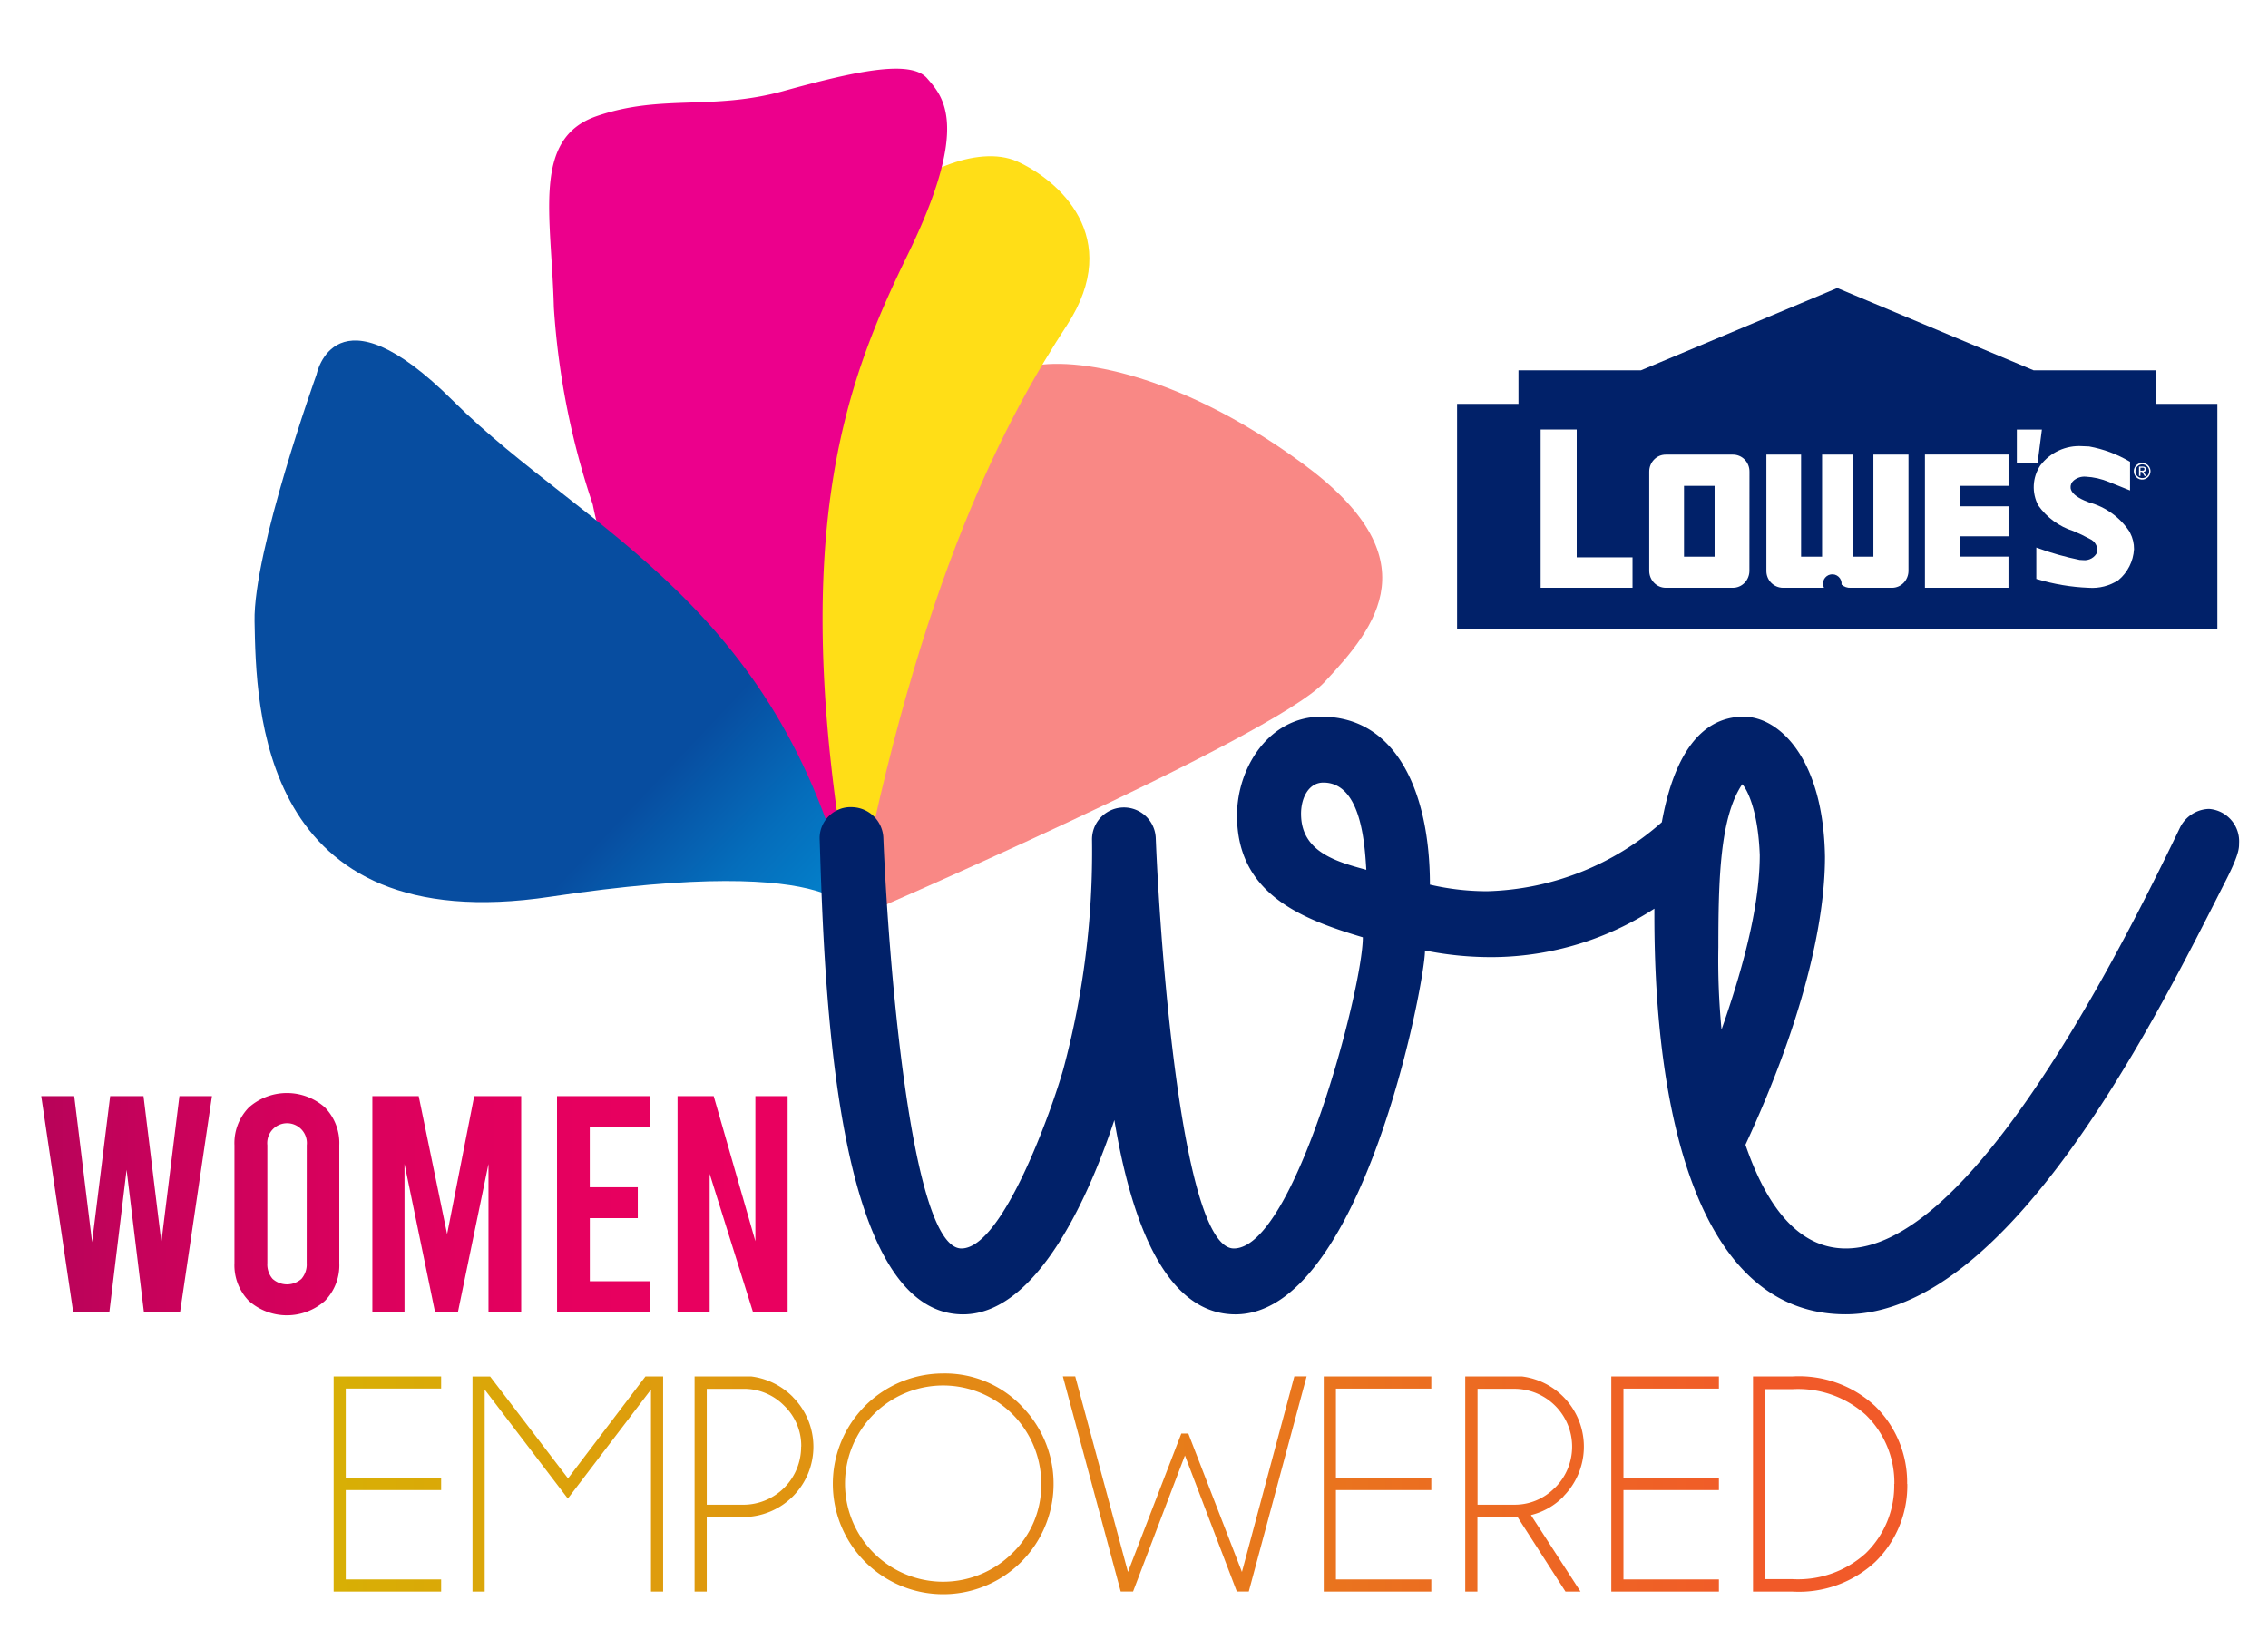 <svg xmlns="http://www.w3.org/2000/svg" xmlns:xlink="http://www.w3.org/1999/xlink" width="165" height="120" viewBox="0 0 165 120">
  <rect x="0" y="0" width="165" height="120" fill="#333333" stroke="none"/>
  <defs>
    <clipPath id="clip-path">
      <path id="Path_658" data-name="Path 658" d="M629.564,355.669h8.906v2.441h4.461v16.413H587.62V358.11h4.466v-2.441h8.909l14.285-5.989Z" transform="translate(-587.62 -349.68)" fill="none"/>
    </clipPath>
    <clipPath id="clip-path-2">
      <rect id="Rectangle_181" data-name="Rectangle 181" width="55.69" height="25.766" fill="none"/>
    </clipPath>
    <clipPath id="clip-path-3">
      <path id="Path_659" data-name="Path 659" d="M742.45,388.84v2.422l1.51,0,.313-2.423Z" transform="translate(-742.45 -388.84)" fill="none"/>
    </clipPath>
    <clipPath id="clip-path-5">
      <path id="Path_660" data-name="Path 660" d="M775.407,398.625c.089,0,.168,0,.168-.113s-.079-.1-.15-.1h-.142v.226Zm-.124.387h-.105v-.684h.263c.16,0,.242.06.242.2a.179.179,0,0,1-.047.134.187.187,0,0,1-.129.055l.195.3h-.118l-.179-.3h-.121v.292Zm.126.153a.5.5,0,1,0-.489-.5.481.481,0,0,0,.489.5Zm-.61-.492a.608.608,0,0,1,.371-.565.615.615,0,0,1,.665.126.609.609,0,1,1-1.036.439Z" transform="translate(-774.8 -398.06)" fill="none"/>
    </clipPath>
    <clipPath id="clip-path-7">
      <path id="Path_661" data-name="Path 661" d="M613.355,398.138v-9.3H610.73v11.513h6.686v-2.215Z" transform="translate(-610.73 -388.84)" fill="none"/>
    </clipPath>
    <clipPath id="clip-path-9">
      <path id="Path_662" data-name="Path 662" d="M717.03,405.445h6.078v-2.267H719.6V401.7h3.511v-2.186H719.6v-1.486h3.511V395.75H717.03v9.695Z" transform="translate(-717.03 -395.75)" fill="none"/>
    </clipPath>
    <clipPath id="clip-path-11">
      <path id="Path_663" data-name="Path 663" d="M645.525,398.035H643.3v5.153h2.225Zm2.533,6.178a1.249,1.249,0,0,1-.35.876,1.184,1.184,0,0,1-.852.363h-4.882a1.181,1.181,0,0,1-.852-.363,1.252,1.252,0,0,1-.352-.876V397a1.252,1.252,0,0,1,.352-.876,1.178,1.178,0,0,1,.852-.36h4.887a1.181,1.181,0,0,1,.852.36,1.249,1.249,0,0,1,.35.876Z" transform="translate(-640.77 -395.76)" fill="none"/>
    </clipPath>
    <clipPath id="clip-path-13">
      <path id="Path_664" data-name="Path 664" d="M680.955,395.76v7.428h-1.518V395.76h-2.215v7.428h-1.528V395.76H673.17v8.454a1.22,1.22,0,0,0,1.2,1.239h2.991a.677.677,0,1,1,1.278-.234.921.921,0,0,0,.669.234h3a1.179,1.179,0,0,0,.85-.363,1.263,1.263,0,0,0,.35-.876V395.76Z" transform="translate(-673.169 -395.76)" fill="none"/>
    </clipPath>
    <clipPath id="clip-path-15">
      <path id="Path_665" data-name="Path 665" d="M754.128,399.752h0l-.018-.034a.427.427,0,0,0-.032-.06l-.016-.029a5.135,5.135,0,0,0-2.893-2.083l-.053-.021c-.305-.116-1.223-.46-1.315-1.021a.626.626,0,0,1,.218-.555,1.216,1.216,0,0,1,.879-.284,5.078,5.078,0,0,1,1.7.389c.773.308,1.452.581,1.457.587l.068.026v-2.086l-.024-.013a8.943,8.943,0,0,0-2.951-1.1c-.171,0-.337-.021-.5-.021a3.539,3.539,0,0,0-3.059,1.41,2.851,2.851,0,0,0-.147,2.893A4.952,4.952,0,0,0,750,399.621a11.327,11.327,0,0,1,1.181.566.916.916,0,0,1,.56.965,1.011,1.011,0,0,1-1.039.584,1.983,1.983,0,0,1-.216-.013h-.024a21.192,21.192,0,0,1-3.091-.876l-.066-.026v2.291h.031a15.01,15.01,0,0,0,3.78.637,3.493,3.493,0,0,0,2.157-.552,3.157,3.157,0,0,0,1.139-2.257A2.5,2.5,0,0,0,754.128,399.752Z" transform="translate(-747.115 -393.45)" fill="none"/>
    </clipPath>
    <linearGradient id="linear-gradient" x1="2.558" y1="-0.666" x2="3.714" y2="-0.666" gradientUnits="objectBoundingBox">
      <stop offset="0.03" stop-color="#f98885"/>
      <stop offset="0.53" stop-color="#ef4136"/>
    </linearGradient>
    <linearGradient id="linear-gradient-2" x1="4.816" y1="0.03" x2="6.112" y2="-0.839" gradientUnits="objectBoundingBox">
      <stop offset="0.22" stop-color="#ffde17"/>
      <stop offset="0.97" stop-color="#f15a29"/>
    </linearGradient>
    <linearGradient id="linear-gradient-3" x1="4.467" y1="-0.805" x2="4.467" y2="0.186" gradientUnits="objectBoundingBox">
      <stop offset="0.05" stop-color="#a30481"/>
      <stop offset="0.1" stop-color="#af0383"/>
      <stop offset="0.22" stop-color="#ca0287"/>
      <stop offset="0.34" stop-color="#dd018a"/>
      <stop offset="0.47" stop-color="#e8008b"/>
      <stop offset="0.6" stop-color="#ec008c"/>
    </linearGradient>
    <linearGradient id="linear-gradient-4" x1="2.569" y1="-1.073" x2="3.554" y2="-0.05" gradientUnits="objectBoundingBox">
      <stop offset="0" stop-color="#074da0"/>
      <stop offset="0.13" stop-color="#056dbb"/>
      <stop offset="0.27" stop-color="#0388d1"/>
      <stop offset="0.42" stop-color="#019be1"/>
      <stop offset="0.57" stop-color="#00a6ea"/>
      <stop offset="0.72" stop-color="#00aaed"/>
    </linearGradient>
    <linearGradient id="linear-gradient-5" x1="-0.224" y1="0.5" x2="1.096" y2="0.5" gradientUnits="objectBoundingBox">
      <stop offset="0" stop-color="#a00557"/>
      <stop offset="0.09" stop-color="#ad0458"/>
      <stop offset="0.29" stop-color="#c8025b"/>
      <stop offset="0.5" stop-color="#db015d"/>
      <stop offset="0.72" stop-color="#e6005f"/>
      <stop offset="0.95" stop-color="#ea005f"/>
    </linearGradient>
    <linearGradient id="linear-gradient-6" y1="0.5" x2="1" y2="0.5" gradientUnits="objectBoundingBox">
      <stop offset="0" stop-color="#d8af05"/>
      <stop offset="0.91" stop-color="#f15a29"/>
    </linearGradient>
    <clipPath id="clip-BRG-Women_Empowered">
      <rect width="165" height="120"/>
    </clipPath>
  </defs>
  <g id="BRG-Women_Empowered" data-name="BRG-Women Empowered" clip-path="url(#clip-BRG-Women_Empowered)">
    <rect width="165" height="120" fill="#fff"/>
    <g id="Women_Brg_Logo_RGB" data-name="Women Brg Logo_RGB" transform="translate(-193 -284.015)" style="isolation: isolate">
      <g id="Layer_1" data-name="Layer 1" transform="translate(196 289.016)">
        <g id="Group_363" data-name="Group 363" transform="translate(103.005 15.956)" clip-path="url(#clip-path)">
          <g id="Group_362" data-name="Group 362" transform="translate(0 -0.36)" clip-path="url(#clip-path-2)">
            <rect id="Rectangle_180" data-name="Rectangle 180" width="59.467" height="28.998" transform="translate(-2.078 -1.718)" fill="#012169"/>
          </g>
        </g>
        <g id="Group_365" data-name="Group 365" transform="translate(143.728 26.256)" clip-path="url(#clip-path-3)">
          <g id="Group_364" data-name="Group 364" transform="translate(-40.724 -10.66)" clip-path="url(#clip-path-2)">
            <rect id="Rectangle_182" data-name="Rectangle 182" width="5.978" height="6.581" transform="translate(38.646 8.582)" fill="#fff"/>
          </g>
        </g>
        <g id="Group_367" data-name="Group 367" transform="translate(152.237 28.681)" clip-path="url(#clip-path-5)">
          <g id="Group_366" data-name="Group 366" transform="translate(-49.232 -13.085)" clip-path="url(#clip-path-2)">
            <rect id="Rectangle_184" data-name="Rectangle 184" width="5.371" height="5.368" transform="translate(47.155 11.007)" fill="#fff"/>
          </g>
        </g>
        <g id="Group_369" data-name="Group 369" transform="translate(109.083 26.256)" clip-path="url(#clip-path-7)">
          <g id="Group_368" data-name="Group 368" transform="translate(-6.078 -10.66)" clip-path="url(#clip-path-2)">
            <rect id="Rectangle_186" data-name="Rectangle 186" width="10.842" height="15.668" transform="translate(4.001 8.582)" fill="#fff"/>
          </g>
        </g>
        <g id="Group_371" data-name="Group 371" transform="translate(137.042 28.074)" clip-path="url(#clip-path-9)">
          <g id="Group_370" data-name="Group 370" transform="translate(-34.038 -12.478)" clip-path="url(#clip-path-2)">
            <rect id="Rectangle_188" data-name="Rectangle 188" width="10.234" height="13.851" transform="translate(31.96 10.4)" fill="#fff"/>
          </g>
        </g>
        <g id="Group_373" data-name="Group 373" transform="translate(116.984 28.076)" clip-path="url(#clip-path-11)">
          <g id="Group_372" data-name="Group 372" transform="translate(-13.98 -12.48)" clip-path="url(#clip-path-2)">
            <rect id="Rectangle_190" data-name="Rectangle 190" width="11.449" height="13.851" transform="translate(11.902 10.4)" fill="#fff"/>
          </g>
        </g>
        <g id="Group_375" data-name="Group 375" transform="translate(125.506 28.076)" clip-path="url(#clip-path-13)">
          <g id="Group_374" data-name="Group 374" transform="translate(-22.501 -12.48)" clip-path="url(#clip-path-2)">
            <rect id="Rectangle_192" data-name="Rectangle 192" width="14.49" height="13.851" transform="translate(20.411 10.4)" fill="#fff"/>
          </g>
        </g>
        <g id="Group_377" data-name="Group 377" transform="translate(144.955 27.469)" clip-path="url(#clip-path-15)">
          <g id="Group_376" data-name="Group 376" transform="translate(-41.951 -11.873)" clip-path="url(#clip-path-2)">
            <rect id="Rectangle_194" data-name="Rectangle 194" width="11.449" height="14.456" transform="translate(39.861 9.795)" fill="#fff"/>
          </g>
        </g>
        <g id="Group_378" data-name="Group 378" transform="translate(58.891 21.475)" style="mix-blend-mode: multiply;isolation: isolate">
          <path id="Path_666" data-name="Path 666" d="M420.171,411.014s30.347-13.088,34.177-17.175,7.843-9.024-1.578-15.931-17.33-7.891-20.182-6.939c-1.273.431-6.2,6.857-8.9,14.164C420.339,394.21,419.356,404.967,420.171,411.014Z" transform="translate(-419.9 -370.662)" fill="url(#linear-gradient)"/>
        </g>
        <g id="Group_379" data-name="Group 379" transform="translate(54.779 6.367)" style="mix-blend-mode: multiply;isolation: isolate">
          <path id="Path_667" data-name="Path 667" d="M411.189,316.758c1.623-2.167,6.394-4.453,9.3-3.156,2.943,1.328,7.82,5.481,3.617,11.923s-10.784,18.362-15.45,43.149C408.651,368.684,397.27,335.353,411.189,316.758Z" transform="translate(-404.268 -313.224)" fill="url(#linear-gradient-2)"/>
        </g>
        <g id="Group_380" data-name="Group 380" transform="translate(36.953 0)" style="mix-blend-mode: multiply;isolation: isolate">
          <path id="Path_668" data-name="Path 668" d="M339.665,320.721a56.052,56.052,0,0,1-2.83-14.343c-.174-6.715-1.615-12.283,3.112-13.911s8.367-.387,13.577-1.823,9.266-2.328,10.471-.923c1.115,1.3,3.2,3.343-1.394,12.775s-9.08,20.887-3.9,48.346c0,0,.084-.4-.416-.9C354.965,346.637,342.121,333.183,339.665,320.721Z" transform="translate(-336.494 -289.016)" fill="url(#linear-gradient-3)"/>
        </g>
        <g id="Group_381" data-name="Group 381" transform="translate(15.519 19.776)" style="mix-blend-mode: multiply;isolation: isolate">
          <path id="Path_669" data-name="Path 669" d="M298.646,406.255s-.184-4.871-22.115-1.578c-21.244,3.185-21.41-13.869-21.526-20.045-.1-5.1,4.511-17.959,4.511-17.959s1.315-6.676,9.937,1.928C279.077,378.193,293.617,383.377,298.646,406.255Z" transform="translate(-255.004 -364.204)" fill="url(#linear-gradient-4)"/>
        </g>
        <path id="Path_670" data-name="Path 670" d="M512.406,474.982a2.428,2.428,0,0,0-2.086,1.315c-5.91,12.338-15.876,30.668-24.335,30.668-3.477,0-5.786-3.114-7.3-7.546,4.056-8.746,5.786-15.934,5.786-20.965-.116-7.188-3.362-10.184-5.91-10.184-3.29,0-5.134,3.1-5.96,7.678a19.948,19.948,0,0,1-12.7,5.021,18.321,18.321,0,0,1-4.172-.479c0-6.71-2.433-12.22-7.891-12.22-3.824,0-6.142,3.714-6.142,7.188,0,5.75,4.75,7.549,9.153,8.866,0,3.714-4.982,22.641-9.385,22.641-3.709,0-5.331-21.323-5.679-29.829a2.319,2.319,0,1,0-4.637.118,60.908,60.908,0,0,1-2.086,16.652c-.81,2.878-4.4,13.059-7.415,13.059-3.709,0-5.331-21.323-5.679-29.829a2.326,2.326,0,0,0-2.2-2.278,2.257,2.257,0,0,0-2.433,2.4c.347,10.784,1.052,34.5,10.429,34.5,5.563,0,9.385-9.224,11.008-14.137,1.276,7.667,3.824,14.137,8.809,14.137,9.153,0,13.79-24.08,13.79-26.476a24.075,24.075,0,0,0,5.213.479,21.827,21.827,0,0,0,11.476-3.524v.526c0,14.256,3.127,28.99,13.906,28.99,11.818,0,22.357-21.084,27.578-31.387,1.052-2.038,1.052-2.517,1.052-2.877A2.359,2.359,0,0,0,512.406,474.982Zm-66.053.36c0-1.2.579-2.278,1.623-2.278,2.78,0,3.012,4.553,3.127,6.349C448.9,478.815,446.354,478.1,446.354,475.343Zm30.592,15.692a52.838,52.838,0,0,1-.231-5.989c0-4.913.116-9.469,1.739-11.86.347.358,1.157,1.915,1.273,5.15C479.726,481.571,478.8,485.764,476.946,491.034Z" transform="translate(-354.701 -421.122)" fill="#012169"/>
        <path id="Path_671" data-name="Path 671" d="M206.053,572.6h2.367L206.1,588.319h-2.63l-1.26-10.358-1.255,10.358h-2.63L196,572.6h2.4l1.3,10.626,1.315-10.626h2.425l1.3,10.626Zm10.579.821a3.7,3.7,0,0,1,1.052,2.751v8.582a3.7,3.7,0,0,1-1.052,2.751,4.177,4.177,0,0,1-5.523,0,3.706,3.706,0,0,1-1.052-2.751v-8.582a3.705,3.705,0,0,1,1.052-2.751A4.176,4.176,0,0,1,216.631,573.417Zm-1.315,2.751a1.442,1.442,0,1,0-2.867,0v8.582a1.6,1.6,0,0,0,.381,1.144,1.578,1.578,0,0,0,2.1,0,1.6,1.6,0,0,0,.381-1.144Zm32.638-3.572v10.558L244.922,572.6h-2.63v15.724h2.336V578.256l3.156,10.066H250.3V572.6Zm-22.428,10.042L223.46,572.6H220.09v15.724h2.338V577.535l2.223,10.784h1.662l2.225-10.784v10.784h2.38V572.6H227.5Zm8,5.681h6.762V586.07h-4.379v-4.59H239.4v-2.246h-3.493v-4.393h4.379V572.6h-6.762Z" transform="translate(-196 -497.844)" fill="url(#linear-gradient-5)"/>
        <path id="Path_672" data-name="Path 672" d="M276.88,650.182H284.7v.884h-6.939v6.5H284.7v.884h-6.939v6.5H284.7v.886H276.88Zm17.052,7.42-5.666-7.412h-1.284v15.647h.886v-14.7l6.05,7.933,6.049-7.933v14.7h.884V650.182h-1.284Zm16.357-5.918a5.116,5.116,0,0,1-3.609,8.729h-2.657v5.424h-.884V650.182h4.106a5.171,5.171,0,0,1,3.043,1.494Zm.608,3.606a4.043,4.043,0,0,0-1.239-2.977,4.088,4.088,0,0,0-2.977-1.228h-2.657v8.432h2.657a4.208,4.208,0,0,0,4.208-4.227Zm16.007-2.972a8.03,8.03,0,1,1-5.684-2.351,7.735,7.735,0,0,1,5.684,2.344Zm1.455,5.673a7.138,7.138,0,1,0-2.1,5.045,6.867,6.867,0,0,0,2.1-5.053Zm14.6,6.418-3.9-10.071h-.51l-3.882,10.071-3.835-14.227h-.9l4.208,15.647h.9l3.772-9.895,3.774,9.895h.871l4.208-15.647h-.894Zm5.952,1.428h7.825v-.886h-6.939v-6.5h6.939v-.884h-6.939v-6.5h6.939v-.884h-7.825Zm17.452-6.928a4.938,4.938,0,0,1-2.38,1.36l3.609,5.568H366.5l-3.488-5.424h-2.92v5.424h-.886V650.182h4.106a5.144,5.144,0,0,1,3.043,8.719Zm-.631-.626a4.208,4.208,0,0,0-2.977-7.2h-2.654v8.432h2.654a4.063,4.063,0,0,0,2.977-1.242Zm4.1,7.554h7.828v-.886h-6.944v-6.5h6.944v-.884h-6.944v-6.5h6.944v-.884h-7.828Zm21.534-7.825a7.735,7.735,0,0,1-2.346,5.676,8.176,8.176,0,0,1-5.986,2.149h-2.893V650.182h2.893a8.143,8.143,0,0,1,5.986,2.157A7.751,7.751,0,0,1,391.355,658Zm-.942,0a6.883,6.883,0,0,0-2.081-5.034,7.364,7.364,0,0,0-5.321-1.87h-2V664.93h2a7.329,7.329,0,0,0,5.321-1.883A6.857,6.857,0,0,0,390.413,658Z" transform="translate(-255.607 -555.028)" fill="url(#linear-gradient-6)"/>
      </g>
    </g>
  </g>
</svg>

